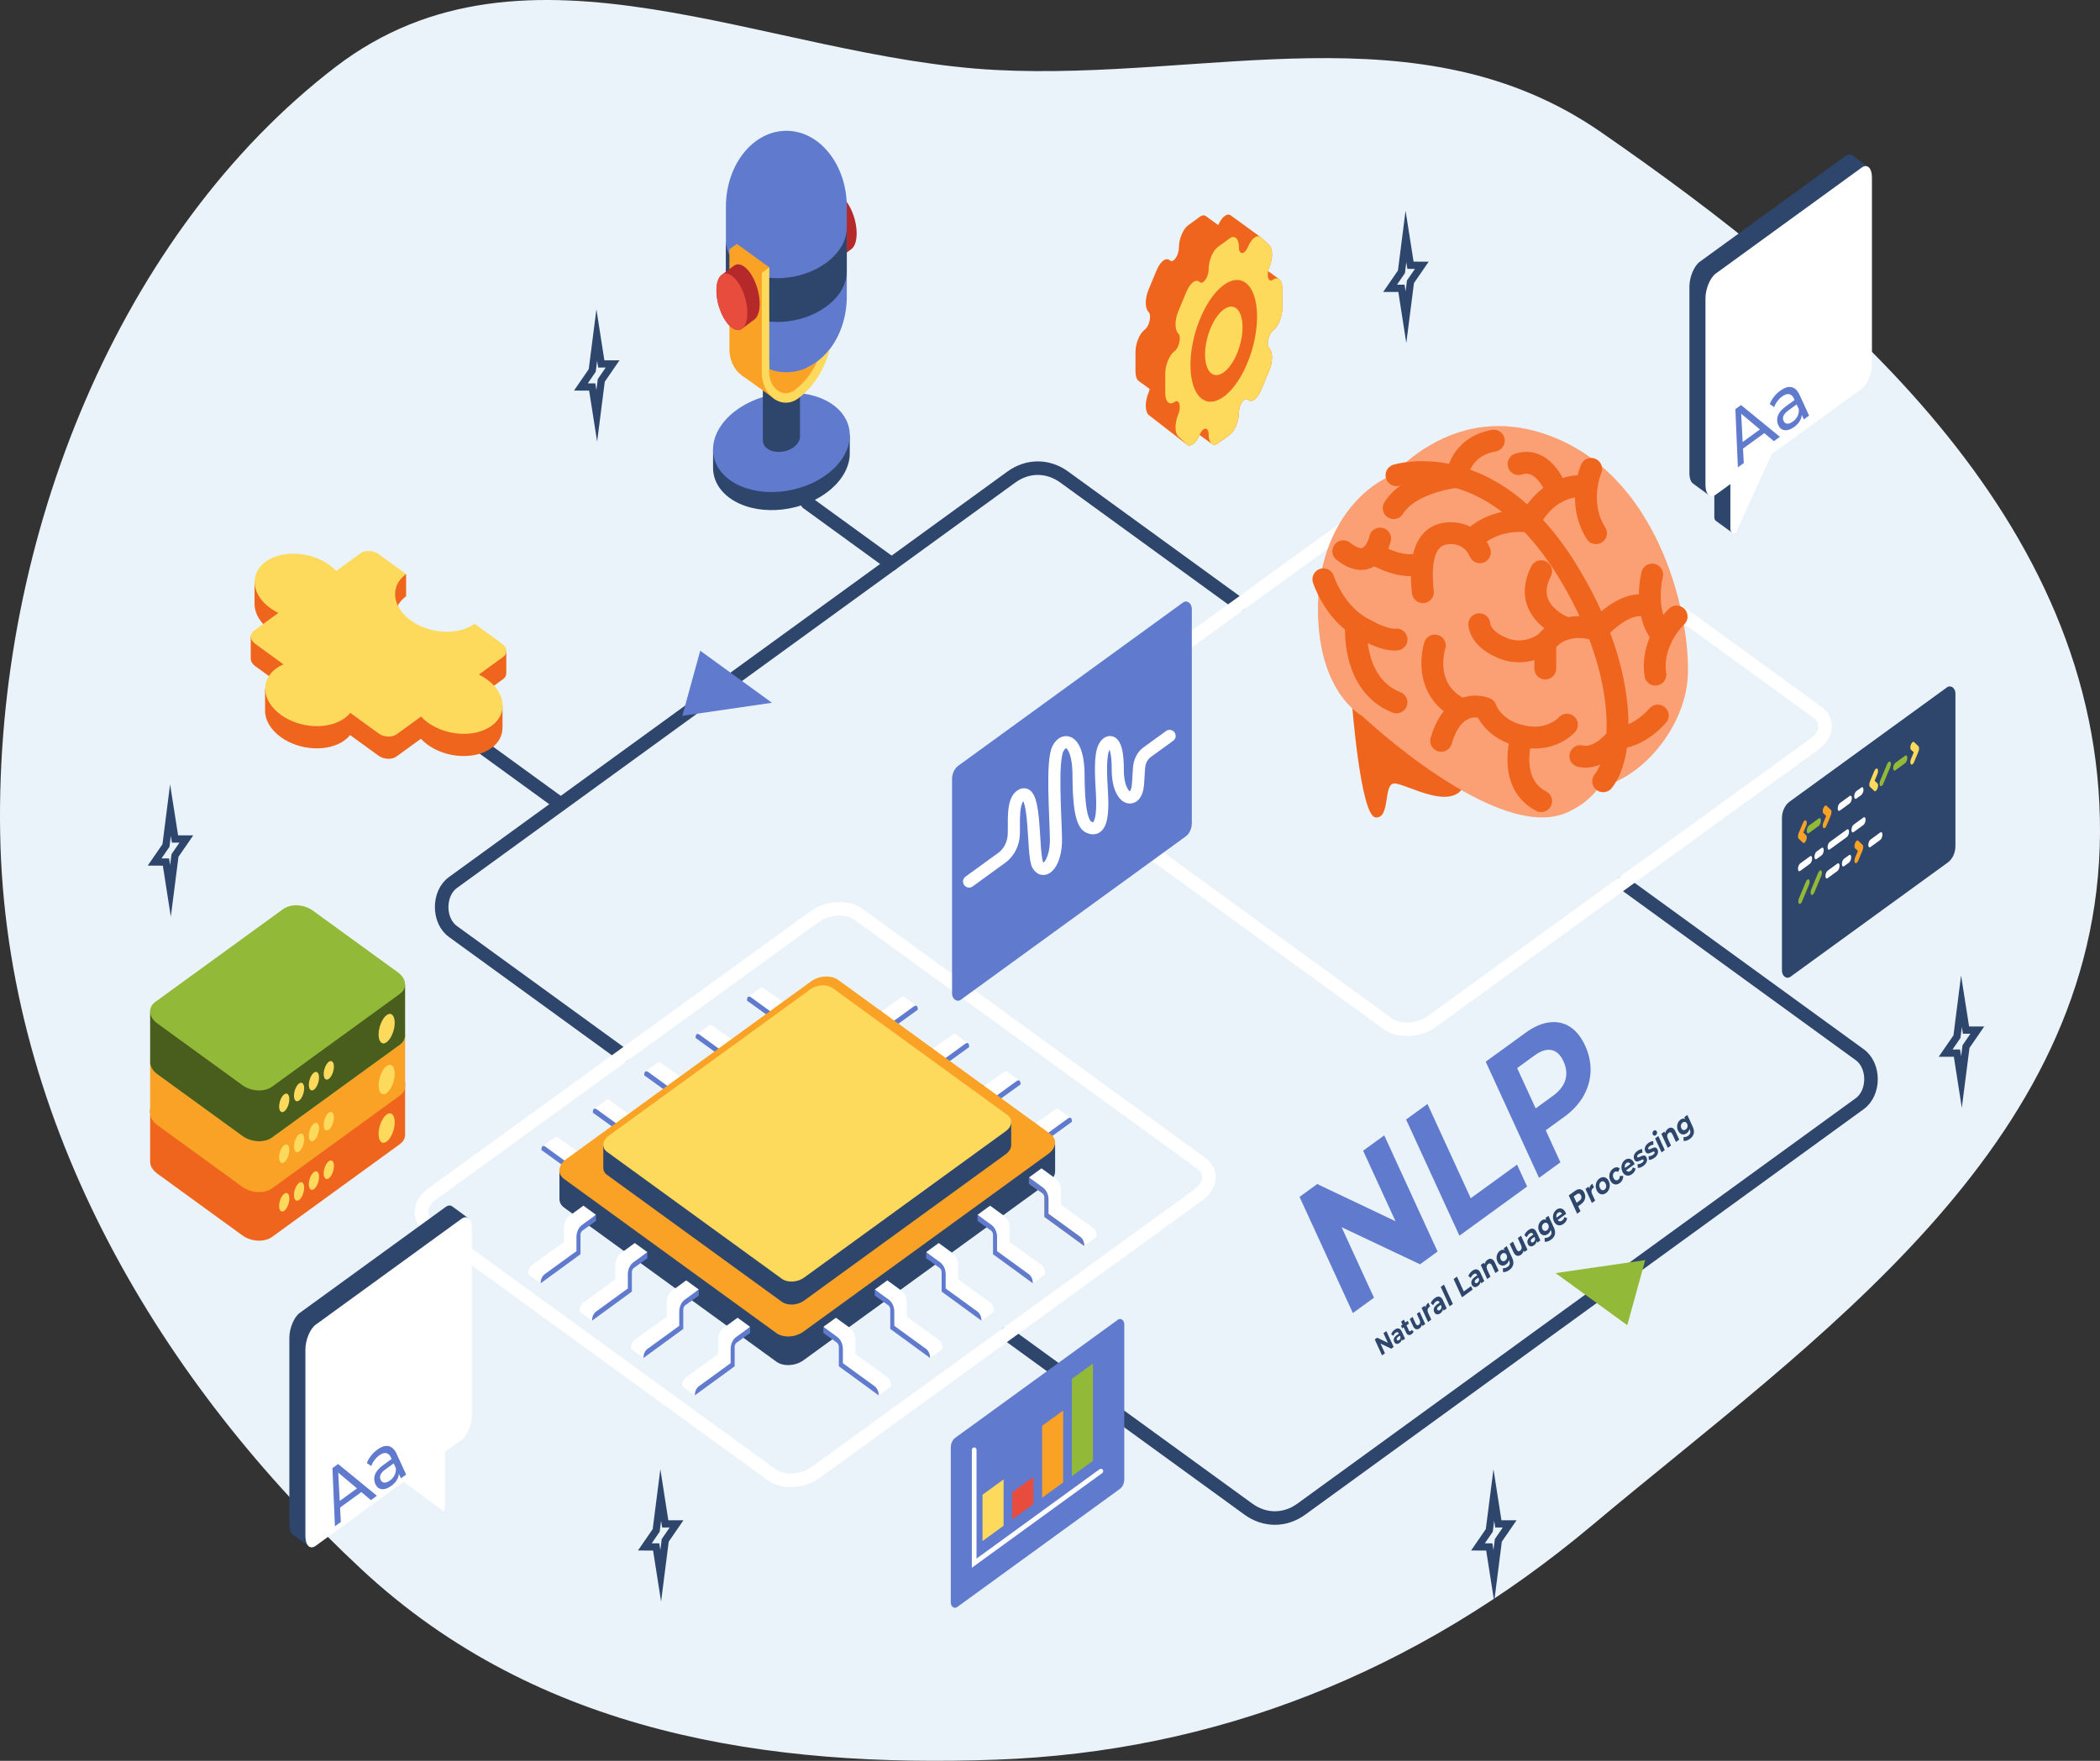 <svg width="310" height="260" viewBox="0 0 310 260" fill="none" xmlns="http://www.w3.org/2000/svg">
<rect x="0" y="0" width="310" height="260" fill="#333333" stroke="none"/>
<g clip-path="url(#clip0_379_128055)">
<path fill-rule="evenodd" clip-rule="evenodd" d="M147.068 10.335C178.084 11.932 209.648 1.047 236.315 19.497C270.762 43.329 310.28 76.524 309.999 123.06C309.718 169.535 267.524 197.943 235.073 225.183C208.981 247.086 179.256 258.667 147.068 259.832C113.56 261.045 79.555 256.088 53.397 231.758C24.247 204.644 0.777 166.403 0.023 123.06C-0.743 79.087 17.91 34.125 49.535 9.882C77.734 -11.736 113.303 8.597 147.068 10.335Z" fill="#EAF3FA"/>
<path d="M182.987 89.242L157.116 70.45C154.694 68.687 151.706 68.687 149.284 70.45L66.857 130.317C64.645 131.924 64.645 135.938 66.857 137.54L92.025 155.818" stroke="#2E466C" stroke-width="2" stroke-miterlimit="10" stroke-linecap="round"/>
<path d="M148.631 196.94L184.277 222.83C186.699 224.593 189.687 224.593 192.109 222.83L274.536 162.963C276.748 161.356 276.748 157.342 274.536 155.74L239.593 130.359" stroke="#2E466C" stroke-width="2" stroke-miterlimit="10" stroke-linecap="round"/>
<path d="M126.72 135.002L177.341 171.772C178.994 172.973 178.787 175.068 176.878 176.457L120.379 217.433C118.47 218.821 115.585 218.967 113.931 217.771L63.31 181.002C61.657 179.8 61.864 177.705 63.773 176.316L120.272 135.34C122.181 133.952 125.066 133.806 126.72 135.002Z" stroke="white" stroke-width="2" stroke-miterlimit="10" stroke-linecap="round"/>
<path d="M217.682 68.416L268.303 105.186C269.956 106.387 269.75 108.482 267.84 109.871L211.342 150.847C209.432 152.235 206.547 152.381 204.894 151.185L154.273 114.416C152.619 113.214 152.826 111.119 154.736 109.73L211.234 68.754C213.144 67.366 216.029 67.22 217.682 68.416Z" stroke="white" stroke-width="2" stroke-miterlimit="10" stroke-linecap="round"/>
<path d="M110.645 152.157C110.356 151.949 110.133 151.939 109.992 152.1L108.14 153.436L108.083 153.52L105.152 151.44C104.945 151.289 104.788 151.278 104.681 151.382L102.829 152.729L108.566 157.508L110.422 156.161V155.288L110.856 155.906L112.712 154.56V153.655L110.653 152.157H110.645Z" fill="white"/>
<path d="M108.79 153.509C108.281 153.14 107.967 153.369 107.967 154.107V156.187L103.292 152.792C102.916 152.521 102.685 152.688 102.685 153.234V153.265L108.562 157.513V154.664C108.562 154.398 108.678 154.315 108.86 154.45L110.848 155.912V155.007L108.79 153.509Z" fill="#607ACE"/>
<path d="M103.06 157.674C102.771 157.466 102.548 157.456 102.407 157.617L100.555 158.954L100.498 159.037L97.567 156.957C97.36 156.806 97.203 156.796 97.096 156.9L95.244 158.246L100.981 163.025L102.837 161.678V160.805L103.271 161.424L105.127 160.077V159.172L103.069 157.674H103.06Z" fill="white"/>
<path d="M101.205 159.021C100.696 158.652 100.382 158.881 100.382 159.619V161.699L95.707 158.304C95.331 158.033 95.1 158.2 95.1 158.746V158.777L100.977 163.025V160.176C100.977 159.91 101.093 159.827 101.275 159.962L103.263 161.424V160.519L101.205 159.021Z" fill="#607ACE"/>
<path d="M95.472 163.192C95.183 162.984 94.959 162.973 94.819 163.134L92.967 164.471L92.909 164.554L89.979 162.474C89.772 162.323 89.615 162.313 89.507 162.417L87.656 163.764L93.393 168.542L95.249 167.196V166.322L95.683 166.941L97.539 165.594V164.689L95.48 163.192H95.472Z" fill="white"/>
<path d="M93.62 164.538C93.112 164.169 92.797 164.398 92.797 165.136V167.216L88.123 163.821C87.747 163.55 87.515 163.717 87.515 164.263V164.294L93.393 168.542V165.693C93.393 165.428 93.508 165.344 93.69 165.48L95.678 166.941V166.036L93.62 164.538Z" fill="#607ACE"/>
<path d="M87.887 168.704C87.598 168.496 87.374 168.485 87.234 168.641L85.382 169.978L85.324 170.061L82.394 167.981C82.187 167.83 82.03 167.82 81.922 167.924L80.071 169.27L85.808 174.049L87.664 172.702V171.829L88.098 172.448L89.954 171.101V170.196L87.895 168.698L87.887 168.704Z" fill="white"/>
<path d="M86.031 170.05C85.523 169.681 85.209 169.91 85.209 170.648V172.728L80.534 169.333C80.158 169.062 79.926 169.229 79.926 169.775V169.806L85.804 174.054V171.205C85.804 170.94 85.92 170.856 86.102 170.992L88.09 172.453V171.548L86.031 170.05Z" fill="#607ACE"/>
<path d="M142.695 159.021C142.984 158.813 143.208 158.803 143.348 158.964L145.2 160.3L145.258 160.384L148.188 158.304C148.395 158.153 148.552 158.142 148.659 158.246L150.511 159.593L144.774 164.372L142.918 163.025V162.152L142.484 162.77L140.628 161.424V160.519L142.687 159.021H142.695Z" fill="white"/>
<path d="M144.547 160.368C145.055 159.999 145.369 160.228 145.369 160.966V163.046L150.044 159.65C150.42 159.38 150.652 159.546 150.652 160.092V160.124L144.774 164.372V161.522C144.774 161.257 144.658 161.174 144.476 161.309L142.488 162.77V161.866L144.547 160.368Z" fill="#607ACE"/>
<path d="M135.11 153.509C135.399 153.301 135.623 153.291 135.763 153.452L137.615 154.788L137.673 154.872L140.603 152.792C140.81 152.641 140.967 152.63 141.075 152.734L142.926 154.081L137.189 158.86L135.333 157.513V156.64L134.899 157.258L133.043 155.912V155.007L135.102 153.509H135.11Z" fill="white"/>
<path d="M136.962 154.856C137.47 154.487 137.784 154.716 137.784 155.454V157.534L142.459 154.138C142.835 153.868 143.067 154.034 143.067 154.58V154.612L137.189 158.86V156.01C137.189 155.745 137.073 155.662 136.891 155.797L134.903 157.258V156.354L136.962 154.856Z" fill="#607ACE"/>
<path d="M127.522 147.992C127.811 147.784 128.034 147.774 128.175 147.935L130.027 149.271L130.084 149.354L133.015 147.274C133.222 147.124 133.379 147.113 133.486 147.217L135.338 148.564L129.601 153.343L127.745 151.996V151.122L127.311 151.741L125.455 150.394V149.49L127.513 147.992H127.522Z" fill="white"/>
<path d="M129.378 149.339C129.886 148.97 130.2 149.198 130.2 149.937V152.017L134.875 148.621C135.251 148.351 135.483 148.517 135.483 149.063V149.094L129.605 153.343V150.493C129.605 150.228 129.489 150.145 129.307 150.28L127.319 151.741V150.836L129.378 149.339Z" fill="#607ACE"/>
<path d="M118.23 146.645C117.94 146.437 117.717 146.427 117.577 146.588L115.725 147.924L115.667 148.008L112.737 145.928C112.53 145.777 112.373 145.766 112.265 145.87L110.414 147.217L116.151 151.996L118.007 150.649V149.776L118.441 150.394L120.296 149.048V148.143L118.238 146.645H118.23Z" fill="white"/>
<path d="M116.378 147.992C115.869 147.623 115.555 147.852 115.555 148.59V150.67L110.881 147.274C110.504 147.004 110.273 147.17 110.273 147.716V147.748L116.151 151.996V149.146C116.151 148.881 116.266 148.798 116.448 148.933L118.436 150.394V149.49L116.378 147.992Z" fill="#607ACE"/>
<path d="M150.28 164.538C150.569 164.33 150.792 164.32 150.933 164.481L152.784 165.818L152.842 165.901L155.773 163.821C155.979 163.67 156.136 163.66 156.244 163.764L158.096 165.11L152.359 169.889L150.503 168.542V167.669L150.069 168.288L148.213 166.941V166.036L150.271 164.538H150.28Z" fill="white"/>
<path d="M152.136 165.885C152.644 165.516 152.958 165.745 152.958 166.483V168.563L157.633 165.168C158.009 164.897 158.24 165.064 158.24 165.61V165.641L152.363 169.889V167.04C152.363 166.774 152.247 166.691 152.065 166.826L150.077 168.288V167.383L152.136 165.885Z" fill="#607ACE"/>
<path d="M82.576 172.936L87.325 172.676L119.738 149.131C120.921 148.273 122.706 148.179 123.731 148.923L151.544 169.125L155.756 168.891V172.853C155.756 172.905 155.756 172.962 155.756 173.014V173.035C155.723 173.576 155.397 174.138 154.785 174.58L118.602 200.86C117.42 201.718 115.634 201.812 114.609 201.068L83.27 178.308C82.803 177.97 82.58 177.518 82.584 177.039V172.931L82.576 172.936Z" fill="#2E466C"/>
<path d="M123.727 144.69L155.066 167.45C156.091 168.194 155.959 169.494 154.781 170.352L118.598 196.633C117.416 197.491 115.63 197.584 114.605 196.841L83.266 174.08C82.241 173.337 82.373 172.042 83.551 171.184L119.735 144.903C120.917 144.045 122.702 143.952 123.727 144.695V144.69Z" fill="#FAA226"/>
<path d="M89.057 169.073L92.963 168.854L119.636 149.479C120.607 148.772 122.078 148.694 122.922 149.308L145.808 165.932L149.272 165.74V169C149.272 169.042 149.272 169.088 149.272 169.13V169.146C149.243 169.593 148.974 170.05 148.474 170.42L118.697 192.046C117.726 192.754 116.254 192.832 115.411 192.218L89.623 173.488C89.239 173.207 89.057 172.838 89.057 172.442V169.062V169.073Z" fill="#2E466C"/>
<path d="M122.922 145.907L148.709 164.637C149.553 165.251 149.445 166.317 148.474 167.024L118.697 188.651C117.726 189.358 116.254 189.436 115.411 188.822L89.623 170.092C88.78 169.478 88.888 168.412 89.859 167.705L119.636 146.078C120.607 145.371 122.078 145.293 122.922 145.907Z" fill="#FDDA5C"/>
<path d="M153.743 172.515L155.802 174.013C156.31 174.382 156.624 175.063 156.624 175.802V177.882L161.299 181.262C161.687 181.542 161.919 182.068 161.906 182.629L160.055 183.976L154.384 179.213V176.145L151.896 173.862L153.747 172.515H153.743Z" fill="white"/>
<path d="M159.447 182.624L154.773 179.228V177.148C154.773 176.41 154.458 175.729 153.95 175.36L151.892 173.862V174.767L153.88 176.192C154.066 176.322 154.177 176.571 154.177 176.836V179.686L160.055 183.976V183.945C160.055 183.399 159.823 182.894 159.447 182.624Z" fill="#FAA226"/>
<path d="M146.154 178.027L148.213 179.525C148.721 179.894 149.035 180.575 149.035 181.314V183.394L153.71 186.774C154.099 187.054 154.33 187.58 154.318 188.141L152.466 189.488L146.795 184.725V181.657L144.307 179.374L146.158 178.027H146.154Z" fill="white"/>
<path d="M151.858 188.136L147.184 184.74V182.66C147.184 181.922 146.87 181.241 146.361 180.872L144.303 179.374V180.279L146.291 181.704C146.477 181.834 146.588 182.083 146.588 182.348V185.198L152.466 189.488V189.457C152.466 188.911 152.235 188.406 151.858 188.136Z" fill="#607ACE"/>
<path d="M138.57 183.544L140.628 185.042C141.137 185.411 141.451 186.092 141.451 186.831V188.911L146.126 192.291C146.514 192.572 146.746 193.097 146.733 193.658L144.881 195.005L139.21 190.242V187.174L136.722 184.891L138.574 183.544H138.57Z" fill="white"/>
<path d="M144.274 193.653L139.599 190.258V188.178C139.599 187.439 139.285 186.758 138.777 186.389L136.718 184.891V185.796L138.706 187.221C138.892 187.351 139.004 187.6 139.004 187.866V190.715L144.882 195.005V194.974C144.882 194.428 144.65 193.924 144.274 193.653Z" fill="#607ACE"/>
<path d="M130.981 189.056L133.04 190.554C133.548 190.923 133.862 191.604 133.862 192.343V194.423L138.537 197.803C138.926 198.084 139.157 198.609 139.145 199.17L137.293 200.517L131.622 195.754V192.686L129.134 190.403L130.986 189.056H130.981Z" fill="white"/>
<path d="M136.69 199.165L132.015 195.77V193.69C132.015 192.951 131.701 192.27 131.192 191.901L129.134 190.403V191.308L131.122 192.733C131.308 192.863 131.42 193.112 131.42 193.378V196.227L137.297 200.517V200.486C137.297 199.94 137.066 199.436 136.69 199.165Z" fill="#607ACE"/>
<path d="M123.396 194.574L125.455 196.071C125.963 196.44 126.277 197.122 126.277 197.86V199.94L130.952 203.32C131.341 203.601 131.572 204.126 131.56 204.688L129.708 206.034L124.037 201.271V198.203L121.549 195.92L123.401 194.574H123.396Z" fill="white"/>
<path d="M129.101 204.682L124.426 201.287V199.207C124.426 198.468 124.112 197.787 123.603 197.418L121.545 195.92V196.825L123.533 198.25C123.719 198.38 123.831 198.63 123.831 198.895V201.744L129.708 206.034V206.003C129.708 205.457 129.477 204.953 129.101 204.682Z" fill="#607ACE"/>
<path d="M86.126 178.027L84.068 179.525C83.559 179.894 83.245 180.575 83.245 181.314V183.394L78.57 186.774C78.182 187.054 77.951 187.58 77.963 188.141L79.815 189.488L85.486 184.725V181.657L87.974 179.374L86.122 178.027H86.126Z" fill="white"/>
<path d="M80.422 188.136L85.097 184.74V182.66C85.097 181.922 85.411 181.241 85.919 180.872L87.978 179.374V180.279L85.99 181.704C85.804 181.834 85.692 182.083 85.692 182.348V185.198L79.814 189.488V189.457C79.814 188.911 80.046 188.406 80.422 188.136Z" fill="#607ACE"/>
<path d="M93.711 183.544L91.652 185.042C91.144 185.411 90.83 186.092 90.83 186.831V188.911L86.155 192.291C85.766 192.572 85.535 193.097 85.547 193.658L87.399 195.005L93.07 190.242V187.174L95.558 184.891L93.707 183.544H93.711Z" fill="white"/>
<path d="M88.007 193.653L92.681 190.258V188.178C92.681 187.439 92.996 186.758 93.504 186.389L95.562 184.891V185.796L93.574 187.221C93.388 187.351 93.276 187.6 93.276 187.866V190.715L87.399 195.005V194.974C87.399 194.428 87.63 193.924 88.007 193.653Z" fill="#607ACE"/>
<path d="M101.3 189.056L99.241 190.554C98.733 190.923 98.419 191.604 98.419 192.343V194.423L93.744 197.803C93.355 198.084 93.124 198.609 93.136 199.17L94.988 200.517L100.659 195.754V192.686L103.147 190.403L101.295 189.056H101.3Z" fill="white"/>
<path d="M95.595 199.165L100.27 195.77V193.69C100.27 192.951 100.584 192.27 101.093 191.901L103.151 190.403V191.308L101.163 192.733C100.977 192.863 100.865 193.112 100.865 193.378V196.227L94.988 200.517V200.486C94.988 199.94 95.219 199.436 95.595 199.165Z" fill="#607ACE"/>
<path d="M108.885 194.574L106.826 196.071C106.318 196.44 106.004 197.122 106.004 197.86V199.94L101.329 203.32C100.94 203.601 100.709 204.126 100.721 204.688L102.573 206.034L108.244 201.271V198.203L110.732 195.92L108.88 194.574H108.885Z" fill="white"/>
<path d="M103.18 204.682L107.855 201.287V199.207C107.855 198.468 108.169 197.787 108.678 197.418L110.736 195.92V196.825L108.748 198.25C108.562 198.38 108.45 198.63 108.45 198.895V201.744L102.573 206.034V206.003C102.573 205.457 102.804 204.953 103.18 204.682Z" fill="#607ACE"/>
<path d="M159.447 182.624L154.773 179.228V177.148C154.773 176.41 154.458 175.729 153.95 175.36L151.892 173.862V174.767L153.88 176.192C154.066 176.322 154.177 176.571 154.177 176.836V179.686L160.055 183.976V183.945C160.055 183.399 159.823 182.894 159.447 182.624Z" fill="#607ACE"/>
<path d="M202.422 73.954C202.422 73.954 212.024 58.479 228.297 64.168C244.565 69.862 249.41 90.028 249.17 99.414C248.93 108.8 239.647 117.785 232.818 116.189C225.994 114.592 202.422 73.954 202.422 73.954Z" fill="#FBA074"/>
<path d="M199.566 103.709C199.566 103.709 200.835 120.526 203.059 120.702C205.282 120.879 204.17 115.887 205.758 115.69C207.345 115.492 215.508 120.78 216.504 114.79C217.5 108.8 199.566 103.709 199.566 103.709Z" fill="#EF651D"/>
<path d="M201.07 105.706C201.07 105.706 194.246 102.211 194.56 89.029C194.879 75.847 204.245 67.761 212.02 69.456C219.798 71.152 231.037 80.174 234.926 91.255C238.816 102.336 241.622 115.383 231.306 119.98C220.989 124.571 201.066 105.7 201.066 105.7L201.07 105.706Z" fill="#FBA074"/>
<path d="M206.15 70.174C206.15 70.174 219.881 65.78 231.215 84.011C240.358 98.717 239.907 111.348 236.659 115.357" stroke="#EF651D" stroke-width="3.23" stroke-linecap="round" stroke-linejoin="round"/>
<path d="M220.518 65.068C215.438 65.967 215.057 70.418 215.057 70.418C215.057 70.418 208.167 71.094 205.737 75.026" stroke="#EF651D" stroke-width="3.23" stroke-linecap="round" stroke-linejoin="round"/>
<path d="M233.773 71.76C228.065 71.64 225.8 77.033 225.8 77.033C225.8 77.033 221.034 76.154 217.463 79.524" stroke="#EF651D" stroke-width="3.23" stroke-linecap="round" stroke-linejoin="round"/>
<path d="M243.532 89.648C239.961 88.166 235.815 93.064 235.815 93.064C235.815 93.064 230.971 91.177 228.115 94.973" stroke="#EF651D" stroke-width="3.23" stroke-linecap="round" stroke-linejoin="round"/>
<path d="M244.723 105.659C241.627 109.101 238.704 108.961 238.704 108.961C238.704 108.961 236.15 112.325 233.294 111.649" stroke="#EF651D" stroke-width="3.23" stroke-linecap="round" stroke-linejoin="round"/>
<path d="M218.455 81.546C218.455 81.546 217.343 78.452 213.694 78.749C210.044 79.05 209.569 83.242 210.044 87.438" stroke="#EF651D" stroke-width="3.23" stroke-linecap="round" stroke-linejoin="round"/>
<path d="M243.892 84.838C243.892 84.838 242.524 90.23 245.202 93.673" stroke="#EF651D" stroke-width="3.23" stroke-linecap="round" stroke-linejoin="round"/>
<path d="M228.115 98.712V94.916C228.115 94.916 225.358 97.11 221.865 95.716C218.373 94.318 218.373 92.17 218.373 92.17" stroke="#EF651D" stroke-width="3.23" stroke-linecap="round" stroke-linejoin="round"/>
<path d="M209.887 83.08C209.887 83.08 207.738 84.438 203.137 81.942" stroke="#EF651D" stroke-width="3.23" stroke-linecap="round" stroke-linejoin="round"/>
<path d="M231.31 107.006C231.31 107.006 229.008 109.689 224.643 108.696C220.278 107.702 219.323 104.608 219.323 104.608C219.323 104.608 214.739 102.58 212.747 109.387" stroke="#EF651D" stroke-width="3.23" stroke-linecap="round" stroke-linejoin="round"/>
<path d="M224.643 108.701C224.643 108.701 222.369 115.632 227.499 118.29" stroke="#EF651D" stroke-width="3.23" stroke-linecap="round" stroke-linejoin="round"/>
<path d="M195.358 85.54C195.358 85.54 196.867 90.246 200.756 92.534C204.646 94.822 206.154 94.427 206.154 94.427" stroke="#EF651D" stroke-width="3.23" stroke-linecap="round" stroke-linejoin="round"/>
<path d="M231.31 92.81C231.31 92.81 224.403 90.428 227.499 84.339" stroke="#EF651D" stroke-width="3.23" stroke-linecap="round" stroke-linejoin="round"/>
<path d="M234.881 69.238C234.881 69.238 232.74 74.214 235.596 78.728" stroke="#EF651D" stroke-width="3.23" stroke-linecap="round" stroke-linejoin="round"/>
<path d="M247.5 91.031C247.5 91.031 243.619 94.624 244.367 99.616" stroke="#EF651D" stroke-width="3.23" stroke-linecap="round" stroke-linejoin="round"/>
<path d="M200.182 92.17C200.182 92.17 199.425 101.093 206.15 103.714" stroke="#EF651D" stroke-width="3.23" stroke-linecap="round" stroke-linejoin="round"/>
<path d="M229.863 72.665C229.863 72.665 228.073 67.267 224.167 68.526" stroke="#EF651D" stroke-width="3.23" stroke-linecap="round" stroke-linejoin="round"/>
<path d="M203.732 79.524C203.732 79.524 202.633 84.817 198.297 81.396" stroke="#EF651D" stroke-width="3.23" stroke-linecap="round" stroke-linejoin="round"/>
<path d="M211.804 95.321C211.804 95.321 209.634 101.904 215.855 104.801" stroke="#EF651D" stroke-width="3.23" stroke-linecap="round" stroke-linejoin="round"/>
<path d="M204.341 167.649L212.213 184.8L209.622 186.682L198.046 181.206L202.825 191.619L199.709 193.883L191.837 176.731L194.447 174.835L206.004 180.326L201.225 169.912L204.341 167.649Z" fill="#607ACE"/>
<path d="M207.567 165.306L210.722 163.014L217.109 176.931L223.945 171.966L225.43 175.2L215.438 182.458L207.567 165.306Z" fill="#607ACE"/>
<path d="M225.223 152.482C226.43 151.605 227.591 151.099 228.707 150.964C229.835 150.819 230.853 151.038 231.761 151.62C232.669 152.203 233.415 153.131 233.999 154.405C234.577 155.663 234.843 156.94 234.797 158.236C234.744 159.516 234.385 160.735 233.722 161.892C233.064 163.023 232.131 164.027 230.924 164.904L228.177 166.899L230.348 171.628L227.192 173.92L219.321 156.768L225.223 152.482ZM229.264 161.797C230.212 161.109 230.816 160.332 231.077 159.468C231.331 158.587 231.24 157.672 230.805 156.725C230.363 155.761 229.779 155.205 229.053 155.057C228.32 154.893 227.479 155.155 226.532 155.843L223.961 157.711L226.693 163.665L229.264 161.797Z" fill="#607ACE"/>
<path d="M204.652 196.542L205.729 198.889L205.375 199.147L203.79 198.397L204.444 199.822L204.018 200.132L202.94 197.785L203.298 197.525L204.879 198.277L204.225 196.851L204.652 196.542Z" fill="#2E466C"/>
<path d="M205.88 196.338C206.102 196.177 206.303 196.12 206.484 196.168C206.663 196.213 206.815 196.37 206.938 196.639L207.41 197.668L207.021 197.951L206.918 197.726C206.917 197.951 206.809 198.14 206.596 198.295C206.486 198.375 206.379 198.421 206.276 198.434C206.174 198.445 206.083 198.425 206.003 198.373C205.922 198.321 205.858 198.243 205.81 198.138C205.733 197.97 205.722 197.802 205.777 197.634C205.834 197.464 205.968 197.303 206.178 197.15L206.508 196.91C206.456 196.796 206.388 196.729 206.305 196.709C206.222 196.686 206.125 196.715 206.014 196.795C205.938 196.85 205.87 196.921 205.809 197.007C205.75 197.089 205.706 197.174 205.678 197.263L205.361 197.006C205.407 196.88 205.476 196.758 205.567 196.641C205.66 196.523 205.764 196.422 205.88 196.338ZM206.539 197.868C206.61 197.816 206.664 197.75 206.7 197.67C206.736 197.587 206.747 197.497 206.733 197.4L206.648 197.216L206.363 197.423C206.192 197.547 206.139 197.679 206.204 197.82C206.235 197.887 206.28 197.926 206.339 197.936C206.399 197.943 206.466 197.92 206.539 197.868Z" fill="#2E466C"/>
<path d="M208.672 196.636C208.648 196.703 208.611 196.769 208.56 196.833C208.509 196.894 208.451 196.948 208.385 196.996C208.215 197.119 208.057 197.161 207.913 197.12C207.77 197.077 207.65 196.95 207.553 196.737L207.212 195.996L206.991 196.157L206.807 195.755L207.028 195.594L206.826 195.155L207.242 194.852L207.444 195.292L207.801 195.032L207.986 195.435L207.628 195.694L207.965 196.429C208 196.505 208.043 196.553 208.092 196.574C208.143 196.591 208.196 196.578 208.253 196.537C208.319 196.489 208.365 196.426 208.39 196.348L208.672 196.636Z" fill="#2E466C"/>
<path d="M209.562 193.7L210.39 195.504L209.995 195.79L209.897 195.576C209.878 195.694 209.84 195.802 209.783 195.9C209.725 195.996 209.651 196.076 209.563 196.141C209.374 196.277 209.194 196.318 209.021 196.261C208.848 196.205 208.7 196.043 208.577 195.774L208.109 194.755L208.525 194.453L208.957 195.395C209.091 195.686 209.254 195.761 209.448 195.62C209.548 195.548 209.609 195.449 209.633 195.325C209.655 195.198 209.629 195.055 209.556 194.894L209.146 194.002L209.562 193.7Z" fill="#2E466C"/>
<path d="M210.434 193.071C210.446 192.93 210.487 192.798 210.56 192.677C210.634 192.554 210.735 192.447 210.861 192.355L211.116 192.91C211.061 192.944 211.024 192.967 211.005 192.98C210.869 193.08 210.784 193.206 210.751 193.36C210.717 193.512 210.744 193.684 210.833 193.877L211.282 194.856L210.804 195.203L209.852 193.129L210.309 192.798L210.434 193.071Z" fill="#2E466C"/>
<path d="M211.802 191.672C212.057 191.487 212.288 191.421 212.496 191.476C212.703 191.528 212.876 191.709 213.018 192.017L213.561 193.2L213.114 193.525L212.995 193.267C212.994 193.525 212.871 193.743 212.625 193.921C212.499 194.013 212.376 194.066 212.257 194.081C212.141 194.093 212.036 194.07 211.943 194.011C211.851 193.951 211.777 193.861 211.721 193.74C211.633 193.548 211.62 193.354 211.684 193.161C211.75 192.966 211.903 192.781 212.144 192.606L212.524 192.33C212.464 192.198 212.386 192.121 212.291 192.098C212.195 192.072 212.083 192.105 211.957 192.197C211.869 192.261 211.79 192.342 211.721 192.44C211.653 192.534 211.602 192.632 211.57 192.735L211.206 192.439C211.259 192.294 211.338 192.155 211.443 192.02C211.549 191.885 211.669 191.769 211.802 191.672ZM212.559 193.43C212.641 193.37 212.703 193.295 212.745 193.202C212.786 193.107 212.798 193.004 212.782 192.892L212.685 192.68L212.357 192.918C212.161 193.061 212.1 193.213 212.175 193.375C212.21 193.452 212.262 193.497 212.33 193.509C212.399 193.517 212.475 193.491 212.559 193.43Z" fill="#2E466C"/>
<path d="M212.681 190.026L213.159 189.679L214.472 192.539L213.994 192.886L212.681 190.026Z" fill="#2E466C"/>
<path d="M214.578 188.864L215.075 188.503L216.08 190.693L217.155 189.911L217.389 190.42L215.817 191.562L214.578 188.864Z" fill="#2E466C"/>
<path d="M217.349 187.643C217.605 187.457 217.836 187.392 218.044 187.447C218.25 187.499 218.424 187.679 218.566 187.987L219.109 189.171L218.661 189.496L218.543 189.238C218.542 189.496 218.418 189.714 218.173 189.892C218.046 189.984 217.924 190.037 217.805 190.051C217.688 190.064 217.584 190.041 217.491 189.981C217.398 189.922 217.324 189.831 217.269 189.711C217.18 189.518 217.168 189.325 217.232 189.131C217.297 188.936 217.451 188.751 217.692 188.576L218.072 188.3C218.012 188.169 217.934 188.092 217.839 188.068C217.742 188.042 217.631 188.075 217.504 188.167C217.417 188.231 217.338 188.312 217.269 188.41C217.2 188.505 217.15 188.603 217.118 188.705L216.753 188.41C216.807 188.265 216.886 188.125 216.99 187.991C217.097 187.855 217.217 187.739 217.349 187.643ZM218.107 189.4C218.189 189.341 218.25 189.265 218.293 189.173C218.333 189.078 218.346 188.975 218.33 188.863L218.233 188.651L217.905 188.889C217.709 189.031 217.648 189.184 217.722 189.345C217.758 189.423 217.809 189.467 217.878 189.479C217.947 189.487 218.023 189.461 218.107 189.4Z" fill="#2E466C"/>
<path d="M219.578 186.024C219.782 185.876 219.982 185.833 220.177 185.897C220.374 185.959 220.543 186.142 220.682 186.445L221.227 187.633L220.749 187.98L220.246 186.885C220.171 186.721 220.086 186.619 219.992 186.581C219.898 186.54 219.796 186.559 219.688 186.638C219.567 186.726 219.493 186.843 219.465 186.99C219.436 187.134 219.464 187.299 219.549 187.484L220.019 188.51L219.541 188.857L218.59 186.783L219.046 186.451L219.158 186.694C219.181 186.561 219.229 186.437 219.302 186.322C219.373 186.205 219.465 186.106 219.578 186.024Z" fill="#2E466C"/>
<path d="M222.427 183.996L223.219 185.723C223.394 186.103 223.445 186.443 223.373 186.742C223.3 187.041 223.113 187.301 222.811 187.52C222.651 187.636 222.489 187.722 222.323 187.777C222.158 187.832 222.007 187.847 221.871 187.823L221.863 187.253C221.965 187.275 222.079 187.267 222.204 187.231C222.33 187.198 222.446 187.142 222.553 187.065C222.718 186.945 222.818 186.809 222.852 186.658C222.889 186.507 222.864 186.337 222.777 186.147L222.736 186.058C222.69 186.321 222.556 186.533 222.334 186.695C222.182 186.805 222.025 186.865 221.86 186.874C221.697 186.88 221.543 186.834 221.4 186.736C221.257 186.637 221.14 186.489 221.049 186.291C220.959 186.094 220.915 185.892 220.919 185.687C220.923 185.482 220.969 185.293 221.055 185.12C221.143 184.944 221.263 184.8 221.414 184.69C221.653 184.517 221.88 184.484 222.095 184.591L221.973 184.325L222.427 183.996ZM222.202 186.133C222.329 186.041 222.411 185.919 222.448 185.769C222.486 185.615 222.47 185.462 222.401 185.31C222.331 185.158 222.234 185.066 222.11 185.033C221.987 184.996 221.862 185.023 221.735 185.115C221.609 185.207 221.526 185.33 221.488 185.485C221.449 185.636 221.464 185.788 221.534 185.94C221.603 186.091 221.701 186.185 221.826 186.221C221.95 186.254 222.076 186.225 222.202 186.133Z" fill="#2E466C"/>
<path d="M224.532 182.466L225.484 184.54L225.031 184.87L224.917 184.623C224.895 184.759 224.852 184.883 224.786 184.996C224.72 185.106 224.635 185.198 224.533 185.272C224.317 185.429 224.109 185.476 223.91 185.411C223.712 185.346 223.542 185.16 223.4 184.851L222.862 183.679L223.34 183.332L223.838 184.415C223.991 184.749 224.179 184.836 224.402 184.674C224.516 184.591 224.587 184.478 224.614 184.335C224.639 184.189 224.61 184.024 224.525 183.839L224.054 182.814L224.532 182.466Z" fill="#2E466C"/>
<path d="M225.626 181.631C225.881 181.445 226.113 181.38 226.32 181.435C226.527 181.487 226.701 181.667 226.842 181.976L227.386 183.159L226.938 183.484L226.82 183.226C226.818 183.484 226.695 183.702 226.45 183.88C226.323 183.972 226.2 184.025 226.082 184.039C225.965 184.052 225.86 184.029 225.768 183.969C225.675 183.91 225.601 183.82 225.546 183.699C225.457 183.506 225.445 183.313 225.508 183.119C225.574 182.924 225.728 182.739 225.969 182.564L226.349 182.288C226.288 182.157 226.211 182.08 226.116 182.057C226.019 182.031 225.908 182.064 225.781 182.156C225.693 182.219 225.615 182.3 225.545 182.399C225.477 182.493 225.427 182.591 225.395 182.693L225.03 182.398C225.083 182.253 225.162 182.113 225.267 181.979C225.374 181.843 225.493 181.727 225.626 181.631ZM226.384 183.388C226.465 183.329 226.527 183.253 226.569 183.161C226.61 183.066 226.623 182.963 226.607 182.851L226.51 182.639L226.182 182.877C225.986 183.02 225.925 183.172 225.999 183.334C226.034 183.411 226.086 183.455 226.154 183.468C226.223 183.476 226.3 183.449 226.384 183.388Z" fill="#2E466C"/>
<path d="M228.585 179.523L229.377 181.25C229.552 181.63 229.603 181.97 229.531 182.269C229.458 182.569 229.271 182.828 228.969 183.048C228.809 183.163 228.647 183.249 228.482 183.304C228.316 183.359 228.165 183.374 228.029 183.35L228.021 182.78C228.123 182.802 228.237 182.794 228.362 182.758C228.488 182.725 228.605 182.67 228.711 182.592C228.876 182.472 228.976 182.336 229.01 182.185C229.047 182.035 229.022 181.864 228.935 181.674L228.894 181.585C228.849 181.848 228.714 182.06 228.492 182.222C228.341 182.332 228.183 182.392 228.018 182.401C227.855 182.407 227.702 182.361 227.558 182.263C227.415 182.164 227.298 182.016 227.208 181.818C227.117 181.621 227.073 181.419 227.077 181.214C227.081 181.009 227.127 180.82 227.214 180.647C227.301 180.471 227.421 180.327 227.572 180.218C227.811 180.044 228.038 180.011 228.254 180.118L228.131 179.852L228.585 179.523ZM228.36 181.66C228.487 181.568 228.569 181.446 228.606 181.296C228.644 181.142 228.628 180.989 228.559 180.837C228.489 180.685 228.392 180.593 228.268 180.56C228.145 180.523 228.02 180.55 227.893 180.642C227.767 180.734 227.684 180.857 227.646 181.012C227.607 181.163 227.622 181.315 227.692 181.467C227.761 181.618 227.859 181.712 227.984 181.748C228.108 181.781 228.234 181.752 228.36 181.66Z" fill="#2E466C"/>
<path d="M231.124 179.071C231.128 179.079 231.149 179.135 231.189 179.24L229.942 180.146C230.023 180.258 230.123 180.321 230.241 180.335C230.359 180.348 230.48 180.31 230.605 180.219C230.691 180.157 230.759 180.087 230.81 180.008C230.863 179.926 230.901 179.829 230.927 179.719L231.34 179.881C231.288 180.217 231.112 180.494 230.814 180.71C230.628 180.845 230.443 180.92 230.259 180.934C230.073 180.945 229.904 180.898 229.753 180.792C229.601 180.687 229.477 180.531 229.383 180.326C229.29 180.123 229.244 179.913 229.245 179.696C229.247 179.475 229.294 179.271 229.386 179.085C229.478 178.895 229.607 178.739 229.773 178.619C229.934 178.502 230.1 178.439 230.271 178.432C230.442 178.424 230.602 178.476 230.751 178.587C230.9 178.694 231.025 178.856 231.124 179.071ZM229.984 179.072C229.876 179.15 229.803 179.255 229.765 179.385C229.727 179.516 229.73 179.654 229.775 179.8L230.587 179.21C230.51 179.091 230.418 179.019 230.309 178.995C230.199 178.969 230.091 178.995 229.984 179.072Z" fill="#2E466C"/>
<path d="M232.506 175.842C232.696 175.704 232.879 175.624 233.054 175.603C233.232 175.58 233.392 175.615 233.535 175.706C233.678 175.798 233.795 175.944 233.887 176.145C233.978 176.342 234.02 176.543 234.012 176.747C234.004 176.949 233.948 177.14 233.843 177.322C233.74 177.5 233.593 177.658 233.403 177.796L232.971 178.11L233.312 178.854L232.816 179.215L231.578 176.516L232.506 175.842ZM233.142 177.308C233.291 177.199 233.386 177.077 233.427 176.941C233.467 176.802 233.453 176.659 233.384 176.51C233.315 176.358 233.223 176.27 233.109 176.247C232.993 176.221 232.861 176.263 232.712 176.371L232.308 176.665L232.738 177.601L233.142 177.308Z" fill="#2E466C"/>
<path d="M234.627 175.499C234.638 175.357 234.68 175.226 234.753 175.105C234.827 174.982 234.928 174.875 235.054 174.783L235.309 175.338C235.253 175.371 235.217 175.395 235.198 175.408C235.061 175.507 234.976 175.634 234.944 175.788C234.91 175.94 234.937 176.112 235.025 176.305L235.475 177.284L234.997 177.631L234.045 175.557L234.501 175.225L234.627 175.499Z" fill="#2E466C"/>
<path d="M237.088 176.153C236.914 176.279 236.737 176.348 236.557 176.359C236.378 176.366 236.212 176.316 236.06 176.211C235.908 176.105 235.785 175.95 235.691 175.744C235.597 175.538 235.551 175.327 235.554 175.108C235.558 174.89 235.607 174.686 235.703 174.497C235.799 174.303 235.934 174.144 236.108 174.017C236.281 173.891 236.458 173.825 236.637 173.818C236.815 173.808 236.98 173.857 237.132 173.962C237.284 174.068 237.407 174.223 237.502 174.429C237.596 174.634 237.642 174.846 237.638 175.065C237.635 175.283 237.586 175.488 237.492 175.68C237.396 175.869 237.262 176.027 237.088 176.153ZM236.861 175.66C236.984 175.571 237.061 175.447 237.091 175.287C237.122 175.124 237.098 174.955 237.018 174.78C236.937 174.606 236.834 174.496 236.707 174.451C236.581 174.402 236.457 174.422 236.334 174.511C236.212 174.6 236.135 174.726 236.103 174.889C236.071 175.05 236.095 175.218 236.175 175.392C236.255 175.567 236.359 175.678 236.487 175.726C236.614 175.771 236.739 175.749 236.861 175.66Z" fill="#2E466C"/>
<path d="M239.108 174.686C238.932 174.813 238.753 174.883 238.571 174.896C238.39 174.904 238.222 174.856 238.068 174.752C237.916 174.647 237.793 174.491 237.699 174.286C237.604 174.08 237.559 173.868 237.562 173.65C237.568 173.43 237.619 173.225 237.717 173.034C237.815 172.839 237.952 172.678 238.128 172.55C238.302 172.424 238.474 172.361 238.645 172.36C238.817 172.355 238.972 172.415 239.109 172.542L238.853 173.062C238.68 172.934 238.513 172.929 238.351 173.046C238.227 173.136 238.147 173.263 238.113 173.425C238.078 173.587 238.101 173.757 238.183 173.934C238.264 174.111 238.369 174.222 238.498 174.265C238.627 174.309 238.754 174.285 238.879 174.195C239.042 174.076 239.122 173.891 239.118 173.64L239.606 173.625C239.622 173.833 239.586 174.03 239.498 174.218C239.412 174.404 239.282 174.56 239.108 174.686Z" fill="#2E466C"/>
<path d="M241.229 171.732C241.233 171.739 241.254 171.796 241.294 171.9L240.047 172.806C240.128 172.918 240.228 172.981 240.346 172.995C240.464 173.009 240.585 172.97 240.71 172.88C240.796 172.817 240.864 172.747 240.915 172.669C240.968 172.586 241.006 172.49 241.032 172.379L241.445 172.541C241.393 172.877 241.217 173.154 240.919 173.37C240.733 173.506 240.548 173.58 240.364 173.594C240.178 173.605 240.009 173.558 239.858 173.453C239.706 173.347 239.582 173.192 239.488 172.986C239.395 172.783 239.349 172.573 239.35 172.356C239.352 172.135 239.399 171.932 239.491 171.745C239.583 171.555 239.712 171.4 239.878 171.279C240.039 171.162 240.205 171.1 240.376 171.092C240.547 171.085 240.707 171.136 240.856 171.247C241.005 171.354 241.13 171.516 241.229 171.732ZM240.089 171.732C239.981 171.811 239.908 171.915 239.87 172.046C239.832 172.176 239.835 172.314 239.88 172.46L240.692 171.87C240.615 171.751 240.523 171.679 240.414 171.656C240.304 171.629 240.196 171.655 240.089 171.732Z" fill="#2E466C"/>
<path d="M242.588 172.158C242.451 172.257 242.308 172.334 242.159 172.388C242.008 172.439 241.879 172.461 241.772 172.453L241.733 171.905C241.834 171.911 241.945 171.895 242.067 171.858C242.188 171.819 242.298 171.762 242.398 171.69C242.6 171.543 242.672 171.406 242.615 171.28C242.588 171.221 242.54 171.199 242.474 171.213C242.407 171.228 242.312 171.267 242.189 171.332C242.043 171.405 241.918 171.456 241.814 171.486C241.711 171.517 241.608 171.513 241.503 171.476C241.401 171.437 241.314 171.339 241.242 171.183C241.182 171.052 241.158 170.914 241.172 170.771C241.186 170.624 241.237 170.48 241.325 170.341C241.416 170.2 241.54 170.072 241.697 169.958C241.814 169.873 241.937 169.806 242.066 169.756C242.197 169.703 242.313 169.677 242.415 169.678L242.452 170.222C242.259 170.224 242.077 170.288 241.906 170.413C241.804 170.487 241.735 170.56 241.701 170.633C241.666 170.707 241.662 170.771 241.688 170.828C241.717 170.892 241.766 170.917 241.833 170.903C241.9 170.888 241.999 170.849 242.13 170.785C242.278 170.715 242.402 170.666 242.503 170.637C242.603 170.605 242.704 170.609 242.806 170.648C242.909 170.687 242.995 170.782 243.064 170.933C243.123 171.062 243.145 171.198 243.13 171.343C243.114 171.488 243.06 171.632 242.968 171.774C242.876 171.913 242.75 172.041 242.588 172.158Z" fill="#2E466C"/>
<path d="M244.216 170.975C244.079 171.075 243.936 171.152 243.786 171.205C243.636 171.257 243.507 171.278 243.4 171.27L243.361 170.723C243.461 170.729 243.573 170.713 243.695 170.676C243.815 170.636 243.926 170.58 244.026 170.507C244.228 170.36 244.3 170.224 244.242 170.098C244.215 170.039 244.168 170.017 244.101 170.031C244.034 170.045 243.94 170.085 243.817 170.15C243.67 170.222 243.545 170.274 243.442 170.304C243.339 170.334 243.235 170.331 243.131 170.294C243.029 170.255 242.942 170.157 242.87 170C242.81 169.869 242.786 169.732 242.799 169.589C242.814 169.441 242.865 169.298 242.953 169.158C243.044 169.017 243.168 168.89 243.325 168.775C243.441 168.691 243.564 168.624 243.694 168.574C243.825 168.52 243.941 168.494 244.042 168.496L244.079 169.039C243.887 169.042 243.705 169.106 243.534 169.23C243.432 169.304 243.363 169.378 243.329 169.451C243.294 169.524 243.29 169.589 243.316 169.646C243.345 169.71 243.393 169.735 243.46 169.72C243.527 169.706 243.626 169.667 243.758 169.602C243.905 169.533 244.03 169.483 244.131 169.454C244.231 169.423 244.332 169.427 244.434 169.465C244.536 169.504 244.622 169.599 244.692 169.751C244.751 169.88 244.773 170.016 244.757 170.161C244.742 170.306 244.688 170.449 244.596 170.592C244.504 170.73 244.378 170.858 244.216 170.975Z" fill="#2E466C"/>
<path d="M244.323 168.091L244.801 167.744L245.753 169.818L245.275 170.165L244.323 168.091ZM244.43 167.629C244.342 167.692 244.256 167.712 244.171 167.688C244.086 167.664 244.022 167.604 243.979 167.509C243.935 167.414 243.926 167.314 243.952 167.21C243.977 167.106 244.034 167.022 244.122 166.958C244.21 166.894 244.295 166.873 244.379 166.894C244.462 166.916 244.525 166.973 244.568 167.066C244.614 167.166 244.625 167.269 244.6 167.376C244.574 167.481 244.518 167.565 244.43 167.629Z" fill="#2E466C"/>
<path d="M246.233 166.663C246.437 166.515 246.637 166.472 246.832 166.536C247.03 166.598 247.198 166.781 247.337 167.084L247.882 168.272L247.404 168.619L246.902 167.524C246.826 167.36 246.742 167.258 246.648 167.22C246.553 167.179 246.451 167.198 246.343 167.277C246.223 167.365 246.148 167.482 246.12 167.629C246.091 167.773 246.119 167.938 246.204 168.123L246.675 169.149L246.197 169.496L245.245 167.422L245.702 167.09L245.813 167.333C245.836 167.2 245.884 167.076 245.957 166.961C246.029 166.844 246.121 166.745 246.233 166.663Z" fill="#2E466C"/>
<path d="M249.082 164.635L249.875 166.362C250.049 166.742 250.1 167.082 250.028 167.381C249.956 167.68 249.768 167.94 249.466 168.159C249.307 168.275 249.144 168.361 248.979 168.416C248.813 168.471 248.663 168.486 248.526 168.462L248.518 167.892C248.62 167.914 248.734 167.906 248.859 167.87C248.986 167.837 249.102 167.781 249.208 167.704C249.373 167.584 249.473 167.448 249.507 167.297C249.544 167.146 249.519 166.976 249.432 166.786L249.391 166.697C249.346 166.96 249.212 167.172 248.989 167.334C248.838 167.444 248.68 167.504 248.516 167.513C248.352 167.519 248.199 167.473 248.056 167.375C247.913 167.276 247.796 167.128 247.705 166.93C247.614 166.733 247.571 166.531 247.575 166.326C247.579 166.121 247.624 165.932 247.711 165.759C247.799 165.583 247.918 165.439 248.069 165.329C248.308 165.156 248.535 165.123 248.751 165.23L248.629 164.964L249.082 164.635ZM248.858 166.772C248.984 166.68 249.066 166.558 249.103 166.408C249.141 166.254 249.126 166.101 249.056 165.949C248.987 165.797 248.89 165.705 248.765 165.672C248.642 165.635 248.517 165.662 248.391 165.754C248.264 165.846 248.182 165.969 248.143 166.124C248.104 166.275 248.119 166.427 248.189 166.579C248.259 166.73 248.356 166.824 248.481 166.86C248.606 166.893 248.731 166.864 248.858 166.772Z" fill="#2E466C"/>
<path d="M100.721 105.695L113.956 103.771L103.371 96.086L100.721 105.695Z" fill="#607ACE"/>
<path d="M229.632 187.985L240.217 195.676L242.867 186.066L229.632 187.985Z" fill="#92B938"/>
<path d="M275.855 24.695L273.474 22.948C273.201 22.724 272.838 22.729 272.437 23.02L250.918 38.652C250.075 39.265 249.389 40.914 249.389 42.328V69.846C249.389 70.684 249.629 71.256 249.997 71.453L251.65 72.665L252.225 73.086L253.068 73.174V76.383C253.068 76.632 253.171 76.814 253.308 76.918L255.688 78.645L275.859 24.695H275.855Z" fill="#2E466C"/>
<path d="M274.805 24.757L253.287 40.388C252.444 41.002 251.758 42.65 251.758 44.065V71.583C251.758 73.003 252.444 73.653 253.287 73.039L255.436 71.479V78.109C255.436 78.749 256.11 78.972 256.362 78.421L261.537 67.049L274.805 57.413C275.648 56.8 276.335 55.151 276.335 53.737V26.213C276.335 24.794 275.648 24.144 274.805 24.757Z" fill="white"/>
<path d="M59.082 215.171L65.716 223.324L65.026 214.37L69.18 179.91L66.799 178.162C66.526 177.939 66.162 177.944 65.761 178.235L44.243 193.866C43.4 194.48 42.714 196.128 42.714 197.543V225.061C42.714 225.898 42.954 226.47 43.322 226.668L44.975 227.88L45.549 228.301L46.083 228.358L59.082 215.181V215.171Z" fill="#2E466C"/>
<path d="M68.129 179.967L46.611 195.598C45.768 196.212 45.082 197.86 45.082 199.274V226.793C45.082 228.212 45.768 228.862 46.611 228.249L59.582 218.8L65.712 223.324L65.687 214.37L68.129 212.618C68.973 212.004 69.659 210.356 69.659 208.941V181.423C69.659 180.003 68.973 179.353 68.129 179.967Z" fill="white"/>
<path d="M260.444 63.956L257.302 66.238L257.414 68.371L256.544 69.003L256.173 60.416L257.01 59.809L262.744 64.5L261.857 65.144L260.444 63.956ZM259.8 63.412L257.031 61.084L257.249 65.265L259.8 63.412Z" fill="#607ACE"/>
<path d="M262.808 57.685C263.428 57.235 263.979 57.062 264.462 57.166C264.951 57.267 265.351 57.655 265.662 58.332L267.055 61.368L266.287 61.927L265.982 61.262C265.954 61.595 265.843 61.916 265.647 62.227C265.455 62.527 265.187 62.802 264.843 63.051C264.342 63.415 263.877 63.572 263.448 63.52C263.025 63.465 262.711 63.216 262.508 62.773C262.305 62.331 262.286 61.872 262.451 61.398C262.614 60.917 263.007 60.45 263.632 59.996L264.916 59.063L264.834 58.883C264.654 58.491 264.414 58.264 264.116 58.203C263.817 58.141 263.471 58.253 263.077 58.54C262.812 58.732 262.576 58.971 262.369 59.256C262.159 59.535 262.005 59.82 261.906 60.111L261.254 59.673C261.39 59.297 261.593 58.938 261.865 58.598C262.133 58.251 262.448 57.946 262.808 57.685ZM264.656 62.251C264.966 62.026 265.198 61.756 265.354 61.44C265.507 61.118 265.568 60.778 265.539 60.42L265.217 59.718L263.967 60.626C263.28 61.125 263.055 61.634 263.293 62.153C263.409 62.406 263.588 62.541 263.829 62.56C264.071 62.579 264.346 62.476 264.656 62.251Z" fill="#607ACE"/>
<path d="M53.344 220.32L50.202 222.602L50.313 224.735L49.443 225.367L49.073 216.78L49.909 216.173L55.643 220.864L54.756 221.508L53.344 220.32ZM52.7 219.776L49.931 217.448L50.149 221.629L52.7 219.776Z" fill="#607ACE"/>
<path d="M55.708 214.049C56.327 213.599 56.879 213.426 57.362 213.53C57.851 213.631 58.251 214.019 58.561 214.696L59.955 217.732L59.186 218.291L58.881 217.626C58.853 217.959 58.742 218.28 58.547 218.591C58.354 218.891 58.086 219.166 57.742 219.415C57.241 219.779 56.776 219.936 56.347 219.884C55.924 219.829 55.611 219.58 55.407 219.137C55.204 218.695 55.185 218.236 55.351 217.762C55.513 217.281 55.907 216.814 56.532 216.36L57.816 215.427L57.733 215.247C57.553 214.855 57.314 214.628 57.015 214.566C56.717 214.505 56.37 214.617 55.976 214.904C55.712 215.096 55.476 215.335 55.269 215.62C55.059 215.899 54.904 216.184 54.805 216.475L54.154 216.038C54.289 215.661 54.492 215.303 54.764 214.962C55.033 214.615 55.347 214.31 55.708 214.049ZM57.555 218.615C57.865 218.39 58.098 218.12 58.253 217.804C58.406 217.482 58.468 217.142 58.438 216.784L58.116 216.082L56.866 216.99C56.179 217.489 55.955 217.998 56.193 218.517C56.309 218.77 56.487 218.905 56.729 218.924C56.97 218.943 57.246 218.84 57.555 218.615Z" fill="#607ACE"/>
<path d="M120.884 30.165L122.669 28.839C123.07 28.538 123.599 28.558 124.178 28.98C125.439 29.895 126.459 32.354 126.459 34.466C126.459 35.646 126.141 36.468 125.641 36.811L123.855 38.137C123.455 38.433 122.93 38.412 122.351 37.991C121.09 37.076 120.069 34.616 120.069 32.505C120.069 31.33 120.383 30.508 120.884 30.165Z" fill="#B5292A"/>
<path d="M125.447 64.236L105.26 66.435V69.082C105.272 70.751 106.078 72.342 107.719 73.533C111.369 76.185 117.742 75.852 121.958 72.79C124.294 71.094 125.476 68.91 125.443 66.856V64.236H125.447Z" fill="#2E466C"/>
<path d="M116.048 72.491C121.609 71.638 125.806 67.739 125.422 63.782C125.039 59.825 120.22 57.309 114.659 58.162C109.099 59.014 104.902 62.913 105.285 66.87C105.668 70.827 110.487 73.344 116.048 72.491Z" fill="#607ACE"/>
<path d="M118.094 56.898L112.613 57.496V65.042C112.613 65.494 112.836 65.926 113.282 66.248C114.274 66.966 116.002 66.877 117.147 66.045C117.779 65.582 118.102 64.995 118.094 64.433V56.893V56.898Z" fill="#2E466C"/>
<path d="M115.61 56.969C117.661 56.654 119.209 55.216 119.067 53.756C118.926 52.297 117.149 51.368 115.098 51.683C113.047 51.998 111.499 53.436 111.641 54.895C111.782 56.355 113.559 57.283 115.61 56.969Z" fill="#607ACE"/>
<path d="M116.081 19.313C111.154 19.313 107.157 24.336 107.157 30.54V43.748C107.157 49.946 111.15 54.974 116.081 54.974C121.008 54.974 125.004 49.951 125.004 43.748V30.54C125.004 24.341 121.012 19.313 116.081 19.313Z" fill="#607ACE"/>
<path d="M125 33.743H124.992C124.963 35.516 123.93 37.383 121.921 38.839C118.197 41.543 112.563 41.839 109.335 39.494C107.938 38.48 107.227 37.138 107.165 35.724H107.157V42.047C107.157 42.047 107.157 42.052 107.161 42.058C107.182 43.519 107.897 44.912 109.335 45.958C112.559 48.303 118.197 48.006 121.921 45.302C124.004 43.789 125.046 41.844 125 40.014V33.743Z" fill="#2E466C"/>
<path d="M113.563 54.517V53.222C113.212 53.57 112.84 53.893 112.447 54.179C111.683 54.735 110.765 54.735 110 54.179C109.236 53.622 108.777 52.624 108.777 51.516V36.01L107.673 36.811V51.516C107.673 53.134 108.339 54.579 109.451 55.385C110.005 55.791 110.616 55.988 111.228 55.988C111.84 55.988 112.447 55.786 113.005 55.385C113.324 55.156 113.625 54.902 113.915 54.631C113.799 54.595 113.679 54.564 113.567 54.517H113.563Z" fill="#FAA226"/>
<path d="M108.777 36.005L113.563 39.478L112.96 51.714L113.563 56.722L114.584 59.077L109.451 55.38L108.161 51.022L108.777 36.005Z" fill="#FAA226"/>
<path d="M116.081 54.969C115.204 54.969 114.361 54.808 113.559 54.512V53.768L112.96 54.408L113.468 57.023L115.862 58.76L119.143 57.008L121.619 52.541C120.098 54.059 118.176 54.969 116.081 54.969Z" fill="#FAA226"/>
<path d="M120.623 53.409C119.813 55.141 118.656 56.618 117.23 57.652C116.465 58.209 115.547 58.209 114.783 57.652C114.018 57.096 113.559 56.098 113.559 54.99V39.484L112.456 40.284V54.99C112.456 56.607 113.121 58.053 114.233 58.859C114.787 59.264 115.399 59.462 116.01 59.462C116.622 59.462 117.23 59.259 117.788 58.859C120.048 57.216 121.71 54.584 122.504 51.542C121.95 52.265 121.317 52.894 120.627 53.414L120.623 53.409Z" fill="#FDDA5C"/>
<path d="M106.57 40.56L108.356 39.234C108.757 38.932 109.286 38.953 109.864 39.374C111.125 40.29 112.146 42.749 112.146 44.86C112.146 46.041 111.828 46.862 111.328 47.206L109.542 48.532C109.141 48.828 108.616 48.807 108.037 48.386C106.777 47.471 105.756 45.011 105.756 42.9C105.756 41.725 106.07 40.903 106.57 40.56Z" fill="#B5292A"/>
<path d="M105.76 42.9C105.76 45.016 106.781 47.471 108.041 48.386C109.302 49.301 110.323 48.329 110.323 46.212C110.323 44.096 109.302 41.642 108.041 40.726C106.781 39.811 105.76 40.784 105.76 42.9Z" fill="#E84C3D"/>
<path d="M131.626 83.278L119.168 74.23" stroke="#2E466C" stroke-width="2" stroke-miterlimit="10" stroke-linecap="round"/>
<path d="M82.75 118.726L67.675 107.775" stroke="#2E466C" stroke-width="2" stroke-miterlimit="10" stroke-linecap="round"/>
<path d="M74.756 96.164C74.756 96.164 60.363 94.682 60.235 94.578L58.35 90.62C58.462 89.653 58.987 88.743 59.95 88.041V84.765L37.576 85.888V89.17H37.58C37.572 90.319 38.134 91.515 39.238 92.534L37.014 93.98V97.276H37.018C37.027 97.656 37.242 98.046 37.667 98.353L40.66 100.526L39.13 101.702V104.91C39.114 106.267 39.895 107.702 41.433 108.826C44.223 110.854 48.447 111.072 50.861 109.32C51.187 109.08 51.46 108.82 51.688 108.54L55.85 111.566C56.643 112.143 57.842 112.206 58.528 111.706L62.132 109.086C62.418 109.392 62.744 109.684 63.12 109.959C65.91 111.987 70.135 112.206 72.548 110.453C73.652 109.652 74.181 108.576 74.173 107.448H74.181V104.229L71.375 102.378L74.276 100.272C74.586 100.048 74.731 99.741 74.731 99.424H74.739V96.174L74.756 96.164Z" fill="#EF651D"/>
<path d="M59.954 84.765L55.912 81.827C55.118 81.25 53.92 81.188 53.233 81.687L49.629 84.308C49.344 84.001 49.017 83.71 48.641 83.434C45.851 81.406 41.627 81.188 39.213 82.94C36.795 84.698 37.101 87.76 39.891 89.788C40.267 90.064 40.672 90.298 41.094 90.506L37.49 93.127C36.803 93.626 36.89 94.494 37.684 95.072L41.846 98.098C41.462 98.264 41.102 98.462 40.776 98.696C38.358 100.454 38.663 103.516 41.453 105.544C44.243 107.572 48.468 107.791 50.882 106.038C51.208 105.799 51.481 105.539 51.708 105.258L55.871 108.285C56.664 108.862 57.863 108.924 58.549 108.425L62.153 105.804C62.438 106.111 62.765 106.402 63.141 106.678C65.931 108.706 70.155 108.924 72.569 107.172C74.987 105.414 74.681 102.352 71.891 100.324C71.515 100.048 71.11 99.814 70.689 99.606L74.293 96.985C74.979 96.486 74.892 95.618 74.103 95.04L70.06 92.102C67.642 93.86 63.422 93.636 60.632 91.608C57.842 89.58 57.536 86.512 59.954 84.76V84.765Z" fill="#FDDA5C"/>
<path d="M59.797 160.098L22.163 164.055V171.517C22.163 172.141 22.527 172.796 23.234 173.306L35.787 182.421C37.08 183.362 39.035 183.461 40.156 182.65L59.049 168.927C59.566 168.553 59.809 168.048 59.801 167.518V160.092L59.797 160.098Z" fill="#EF651D"/>
<path d="M41.809 148.907L22.915 162.63C21.795 163.441 21.936 164.866 23.23 165.802L35.782 174.918C37.076 175.859 39.031 175.958 40.151 175.146L59.045 161.424C60.165 160.612 60.024 159.188 58.731 158.252L46.178 149.136C44.884 148.195 42.929 148.096 41.809 148.907Z" fill="#495D1C"/>
<path d="M42.71 176.982C42.71 177.679 42.375 178.485 41.958 178.786C41.544 179.088 41.206 178.766 41.206 178.074C41.206 177.382 41.54 176.571 41.958 176.27C42.371 175.968 42.71 176.29 42.71 176.982Z" fill="#FDDA5C"/>
<path d="M44.901 175.38C44.901 176.077 44.566 176.883 44.148 177.185C43.735 177.486 43.396 177.164 43.396 176.472C43.396 175.781 43.731 174.97 44.148 174.668C44.562 174.366 44.901 174.689 44.901 175.38Z" fill="#FDDA5C"/>
<path d="M47.095 173.779C47.095 174.476 46.761 175.282 46.343 175.583C45.93 175.885 45.591 175.562 45.591 174.871C45.591 174.179 45.926 173.368 46.343 173.066C46.756 172.765 47.095 173.087 47.095 173.779Z" fill="#FDDA5C"/>
<path d="M49.29 172.177C49.29 172.874 48.955 173.68 48.538 173.982C48.125 174.283 47.786 173.961 47.786 173.269C47.786 172.578 48.12 171.766 48.538 171.465C48.951 171.163 49.29 171.486 49.29 172.177Z" fill="#FDDA5C"/>
<path d="M58.267 165.703C58.267 166.806 57.734 168.09 57.077 168.568C56.42 169.047 55.887 168.537 55.887 167.435C55.887 166.332 56.42 165.048 57.077 164.57C57.734 164.091 58.267 164.601 58.267 165.703Z" fill="#FDDA5C"/>
<path d="M59.797 152.927L22.163 156.884V164.346C22.163 164.97 22.527 165.625 23.234 166.135L35.787 175.25C37.08 176.192 39.035 176.29 40.156 175.479L59.049 161.756C59.566 161.382 59.809 160.878 59.801 160.347V152.922L59.797 152.927Z" fill="#FAA226"/>
<path d="M41.809 141.736L22.915 155.459C21.795 156.27 21.936 157.695 23.23 158.631L35.782 167.747C37.076 168.688 39.031 168.787 40.151 167.976L59.045 154.253C60.165 153.442 60.024 152.017 58.731 151.081L46.178 141.965C44.884 141.024 42.929 140.925 41.809 141.736Z" fill="#FDDA5C"/>
<path d="M42.71 169.811C42.71 170.508 42.375 171.314 41.958 171.616C41.544 171.917 41.206 171.595 41.206 170.903C41.206 170.212 41.54 169.4 41.958 169.099C42.371 168.797 42.71 169.12 42.71 169.811Z" fill="#FDDA5C"/>
<path d="M44.901 168.21C44.901 168.906 44.566 169.712 44.148 170.014C43.735 170.316 43.396 169.993 43.396 169.302C43.396 168.61 43.731 167.799 44.148 167.497C44.562 167.196 44.901 167.518 44.901 168.21Z" fill="#FDDA5C"/>
<path d="M47.095 166.608C47.095 167.305 46.761 168.111 46.343 168.412C45.93 168.714 45.591 168.392 45.591 167.7C45.591 167.008 45.926 166.197 46.343 165.896C46.756 165.594 47.095 165.916 47.095 166.608Z" fill="#FDDA5C"/>
<path d="M49.29 165.006C49.29 165.703 48.955 166.509 48.538 166.811C48.125 167.112 47.786 166.79 47.786 166.098C47.786 165.407 48.12 164.596 48.538 164.294C48.951 163.992 49.29 164.315 49.29 165.006Z" fill="#FDDA5C"/>
<path d="M58.267 158.532C58.267 159.635 57.734 160.919 57.077 161.398C56.42 161.876 55.887 161.366 55.887 160.264C55.887 159.162 56.42 157.877 57.077 157.399C57.734 156.92 58.267 157.43 58.267 158.532Z" fill="#FDDA5C"/>
<path d="M59.797 145.418L22.163 149.375V156.837C22.163 157.461 22.527 158.116 23.234 158.626L35.787 167.742C37.08 168.683 39.035 168.782 40.156 167.97L59.049 154.248C59.566 153.873 59.809 153.369 59.801 152.838V145.413L59.797 145.418Z" fill="#495D1C"/>
<path d="M41.809 134.228L22.915 147.95C21.795 148.762 21.936 150.186 23.23 151.122L35.782 160.238C37.076 161.179 39.031 161.278 40.151 160.467L59.045 146.744C60.165 145.933 60.024 144.508 58.731 143.572L46.178 134.456C44.884 133.515 42.929 133.416 41.809 134.228Z" fill="#92B938"/>
<path d="M42.71 162.302C42.71 162.999 42.375 163.805 41.958 164.107C41.544 164.408 41.206 164.086 41.206 163.394C41.206 162.703 41.54 161.892 41.958 161.59C42.371 161.288 42.71 161.611 42.71 162.302Z" fill="#FDDA5C"/>
<path d="M44.901 160.701C44.901 161.398 44.566 162.204 44.148 162.505C43.735 162.807 43.396 162.484 43.396 161.793C43.396 161.101 43.731 160.29 44.148 159.988C44.562 159.687 44.901 160.009 44.901 160.701Z" fill="#FDDA5C"/>
<path d="M47.095 159.099C47.095 159.796 46.761 160.602 46.343 160.904C45.93 161.205 45.591 160.883 45.591 160.191C45.591 159.5 45.926 158.688 46.343 158.387C46.756 158.085 47.095 158.408 47.095 159.099Z" fill="#FDDA5C"/>
<path d="M49.29 157.498C49.29 158.194 48.955 159 48.538 159.302C48.125 159.604 47.786 159.281 47.786 158.59C47.786 157.898 48.12 157.087 48.538 156.785C48.951 156.484 49.29 156.806 49.29 157.498Z" fill="#FDDA5C"/>
<path d="M58.267 151.024C58.267 152.126 57.734 153.41 57.077 153.889C56.42 154.367 55.887 153.858 55.887 152.755C55.887 151.653 56.42 150.368 57.077 149.89C57.734 149.412 58.267 149.921 58.267 151.024Z" fill="#FDDA5C"/>
<path d="M188.79 41.189L187.203 40.035C187.24 39.853 187.298 39.666 187.376 39.478C187.914 38.189 187.914 36.728 187.376 36.218L186.157 35.058C186.12 35.027 181.639 31.772 181.639 31.772C181.106 31.45 180.329 32.063 179.833 33.238L178.052 31.944C177.808 31.741 177.481 31.746 177.122 32.011L175.398 33.264C174.638 33.816 174.026 35.292 174.026 36.566C174.026 37.726 173.191 38.912 172.703 38.449C172.166 37.939 171.298 38.568 170.76 39.858L169.541 42.786C169.004 44.075 169.004 45.536 169.541 46.046C170.029 46.509 169.682 48.162 168.991 48.667C168.231 49.218 167.619 50.695 167.619 51.969V54.855C167.619 55.552 167.801 56.04 168.094 56.254L169.715 57.434C169.678 57.616 169.62 57.803 169.541 57.99C169.004 59.28 169.004 60.741 169.541 61.251L175.245 65.676C175.778 66.04 176.576 65.426 177.084 64.23L178.911 65.562C179.151 65.728 179.461 65.707 179.796 65.463L181.52 64.21C182.28 63.658 182.892 62.182 182.892 60.908C182.892 59.748 183.727 58.562 184.214 59.025C184.752 59.535 185.62 58.906 186.157 57.616L187.376 54.688C187.914 53.399 187.914 51.938 187.376 51.428C186.889 50.965 187.236 49.312 187.926 48.807C188.687 48.256 189.298 46.779 189.298 45.505V42.619C189.298 41.896 189.1 41.397 188.794 41.2L188.79 41.189Z" fill="#EF651D"/>
<path d="M187.922 41.304C187.232 41.808 186.884 40.654 187.372 39.478C187.909 38.189 187.909 36.728 187.372 36.218L186.153 35.058C185.615 34.549 184.747 35.178 184.21 36.468C183.722 37.643 182.887 37.669 182.887 36.509C182.887 35.235 182.272 34.653 181.515 35.204L179.792 36.457C179.031 37.008 178.419 38.485 178.419 39.759C178.419 40.919 177.584 42.104 177.097 41.642C176.559 41.132 175.691 41.761 175.154 43.051L173.935 45.978C173.397 47.268 173.397 48.729 173.935 49.239C174.422 49.702 174.075 51.355 173.385 51.86C172.624 52.411 172.013 53.888 172.013 55.162V58.048C172.013 59.322 172.629 59.904 173.385 59.353C174.075 58.848 174.422 60.003 173.935 61.178C173.397 62.468 173.397 63.929 173.935 64.438L175.154 65.598C175.691 66.108 176.559 65.478 177.097 64.189C177.584 63.014 178.419 62.988 178.419 64.147C178.419 65.421 179.035 66.004 179.792 65.452L181.515 64.199C182.276 63.648 182.887 62.171 182.887 60.897C182.887 59.738 183.722 58.552 184.21 59.015C184.747 59.524 185.615 58.895 186.153 57.606L187.372 54.678C187.909 53.388 187.909 51.927 187.372 51.418C186.884 50.955 187.232 49.301 187.922 48.797C188.682 48.246 189.294 46.769 189.294 45.495V42.609C189.294 41.335 188.678 40.752 187.922 41.304Z" fill="#FDDA5C"/>
<path d="M184.58 52.429C186.212 47.604 185.776 42.75 183.607 41.589C181.437 40.427 178.355 43.397 176.723 48.223C175.091 53.048 175.527 57.902 177.696 59.063C179.866 60.225 182.948 57.255 184.58 52.429Z" fill="#EF651D"/>
<path d="M183.421 48.318C183.421 50.882 182.181 53.862 180.656 54.969C179.126 56.077 177.891 54.902 177.891 52.338C177.891 49.774 179.131 46.795 180.656 45.687C182.185 44.58 183.421 45.755 183.421 48.318Z" fill="#FDDA5C"/>
<path d="M88.76 53.737L88.094 49.473L87.424 54.704L85.751 57.138L87.424 57.143L88.094 61.407L88.76 56.17L90.433 53.737H88.76Z" stroke="#2E466C" stroke-width="1.07" stroke-miterlimit="10" stroke-linecap="round"/>
<path d="M290.218 152.1L289.548 147.836L288.883 153.072L287.209 155.506H288.883L289.548 159.775L290.218 154.539L291.892 152.105L290.218 152.1Z" stroke="#2E466C" stroke-width="1.07" stroke-miterlimit="10" stroke-linecap="round"/>
<path d="M98.2 225.014L97.534 220.745L96.865 225.982L95.191 228.415L96.865 228.42L97.534 232.684L98.2 227.448L99.874 225.014H98.2Z" stroke="#2E466C" stroke-width="1.07" stroke-miterlimit="10" stroke-linecap="round"/>
<path d="M208.213 39.166L207.543 34.902L206.878 40.139L205.204 42.572H206.878L207.543 46.842L208.213 41.605L209.887 39.172L208.213 39.166Z" stroke="#2E466C" stroke-width="1.07" stroke-miterlimit="10" stroke-linecap="round"/>
<path d="M221.183 225.014L220.517 220.745L219.848 225.982L218.174 228.415L219.848 228.42L220.517 232.684L221.183 227.448L222.857 225.014H221.183Z" stroke="#2E466C" stroke-width="1.07" stroke-miterlimit="10" stroke-linecap="round"/>
<path d="M25.833 123.885L25.164 119.616L24.498 124.852L22.824 127.286L24.498 127.291L25.164 131.555L25.833 126.318L27.507 123.885H25.833Z" stroke="#2E466C" stroke-width="1.07" stroke-miterlimit="10" stroke-linecap="round"/>
<path d="M165.028 194.865L141.013 212.306C140.604 212.602 140.356 213.148 140.356 213.741V236.616C140.356 237.224 140.877 237.598 141.294 237.297L165.309 219.856C165.718 219.56 165.966 219.014 165.966 218.421V195.546C165.966 194.938 165.445 194.563 165.028 194.865Z" fill="#607ACE"/>
<path d="M148.147 218.452L145.039 220.709V227.547L148.147 225.29V218.452Z" fill="#FDDA5C"/>
<path d="M152.545 218.083L149.437 220.34V224.354L152.545 222.097V218.083Z" fill="#E84C3D"/>
<path d="M156.943 208.276L153.834 210.532V221.156L156.943 218.899V208.276Z" fill="#FAA226"/>
<path d="M161.341 201.339L158.232 203.601V217.963L161.341 215.706V201.339Z" fill="#92B938"/>
<path d="M143.807 214.079V230.818L162.515 217.23" stroke="white" stroke-width="0.69" stroke-miterlimit="10" stroke-linecap="round"/>
<path d="M264.174 118.373L287.412 101.494C287.966 101.088 288.66 101.592 288.66 102.404V124.904C288.66 125.913 288.23 126.849 287.536 127.353L264.298 144.232C263.744 144.638 263.05 144.134 263.05 143.322V120.822C263.05 119.813 263.48 118.877 264.174 118.373Z" fill="#2E466C"/>
<path d="M268.473 120.853L267.039 121.898C266.857 122.028 266.712 122.382 266.712 122.689C266.712 122.99 266.861 123.131 267.039 123.001L268.473 121.956C268.655 121.826 268.8 121.472 268.8 121.165C268.8 120.864 268.651 120.723 268.473 120.853Z" fill="#92B938"/>
<path d="M273.04 117.536L271.606 118.581C271.424 118.711 271.279 119.064 271.279 119.371C271.279 119.678 271.428 119.813 271.606 119.683L273.04 118.638C273.222 118.508 273.367 118.154 273.367 117.848C273.367 117.546 273.218 117.406 273.04 117.536Z" fill="white"/>
<path d="M281.229 111.592L279.794 112.637C279.612 112.767 279.468 113.121 279.468 113.428C279.468 113.729 279.617 113.87 279.794 113.74L281.229 112.694C281.41 112.564 281.555 112.211 281.555 111.904C281.555 111.602 281.406 111.462 281.229 111.592Z" fill="#92B938"/>
<path d="M274.76 116.293L274.04 116.813C273.859 116.943 273.714 117.296 273.714 117.603C273.714 117.905 273.863 118.045 274.04 117.915L274.76 117.395C274.941 117.265 275.086 116.912 275.086 116.605C275.086 116.298 274.937 116.163 274.76 116.293Z" fill="white"/>
<path d="M267.179 126.448L265.745 127.494C265.563 127.624 265.418 127.977 265.418 128.284C265.418 128.586 265.567 128.726 265.745 128.596L267.179 127.551C267.361 127.421 267.506 127.067 267.506 126.76C267.506 126.459 267.357 126.318 267.179 126.448Z" fill="white"/>
<path d="M275.07 120.718L273.636 121.763C273.454 121.893 273.309 122.247 273.309 122.554C273.309 122.86 273.458 122.996 273.636 122.866L275.07 121.82C275.252 121.69 275.396 121.337 275.396 121.03C275.396 120.728 275.248 120.588 275.07 120.718Z" fill="white"/>
<path d="M272.631 122.491L270.11 124.322C269.928 124.452 269.783 124.805 269.783 125.112C269.783 125.414 269.932 125.554 270.11 125.424L272.631 123.594C272.813 123.464 272.958 123.11 272.958 122.803C272.958 122.502 272.809 122.361 272.631 122.491Z" fill="white"/>
<path d="M268.894 125.206L268.175 125.726C267.993 125.856 267.849 126.209 267.849 126.516C267.849 126.823 267.997 126.958 268.175 126.828L268.894 126.308C269.076 126.178 269.221 125.824 269.221 125.518C269.221 125.216 269.072 125.076 268.894 125.206Z" fill="white"/>
<path d="M271.23 127.52L269.796 128.565C269.614 128.695 269.469 129.048 269.469 129.355C269.469 129.657 269.618 129.797 269.796 129.667L271.23 128.622C271.412 128.492 271.557 128.138 271.557 127.832C271.557 127.53 271.408 127.39 271.23 127.52Z" fill="white"/>
<path d="M277.558 122.923L276.124 123.968C275.942 124.098 275.797 124.452 275.797 124.758C275.797 125.06 275.946 125.2 276.124 125.07L277.558 124.025C277.74 123.895 277.885 123.542 277.885 123.235C277.885 122.933 277.736 122.793 277.558 122.923Z" fill="white"/>
<path d="M272.945 126.272L272.226 126.792C272.044 126.922 271.899 127.275 271.899 127.582C271.899 127.884 272.048 128.024 272.226 127.894L272.945 127.374C273.127 127.244 273.272 126.89 273.272 126.584C273.272 126.282 273.123 126.142 272.945 126.272Z" fill="white"/>
<path d="M270.267 119.584L269.63 118.976C269.502 118.856 269.296 119.007 269.167 119.314C269.039 119.621 269.039 119.969 269.167 120.094L269.577 120.484L269.167 121.472C269.039 121.779 269.039 122.127 269.167 122.252C269.296 122.372 269.502 122.221 269.63 121.914L270.267 120.38C270.333 120.224 270.362 120.058 270.362 119.912C270.362 119.766 270.333 119.647 270.267 119.584Z" fill="#FAA226"/>
<path d="M274.95 124.748L274.313 124.14C274.185 124.02 273.979 124.171 273.85 124.478C273.722 124.784 273.722 125.133 273.85 125.258L274.26 125.648L273.85 126.636C273.722 126.942 273.722 127.291 273.85 127.416C273.979 127.535 274.185 127.384 274.313 127.078L274.95 125.544C275.016 125.388 275.045 125.221 275.045 125.076C275.045 124.93 275.016 124.81 274.95 124.748Z" fill="#FAA226"/>
<path d="M283.196 110.188L282.56 109.58C282.431 109.46 282.225 109.611 282.097 109.918C281.968 110.224 281.968 110.573 282.097 110.698L282.506 111.088L282.097 112.076C281.968 112.382 281.968 112.731 282.097 112.856C282.225 112.975 282.431 112.824 282.56 112.518L283.196 110.984C283.262 110.828 283.291 110.661 283.291 110.516C283.291 110.37 283.262 110.25 283.196 110.188Z" fill="#FDDA5C"/>
<path d="M276.041 115.388L276.678 113.854C276.806 113.547 277.013 113.396 277.141 113.516C277.269 113.636 277.269 113.989 277.141 114.296L276.732 115.284L277.141 115.674C277.269 115.794 277.269 116.147 277.141 116.454C277.013 116.761 276.806 116.912 276.678 116.792L276.041 116.184C275.975 116.121 275.946 116.002 275.946 115.856C275.946 115.716 275.975 115.544 276.041 115.388Z" fill="#FDDA5C"/>
<path d="M265.514 123.037L266.15 121.503C266.278 121.196 266.485 121.046 266.613 121.165C266.741 121.285 266.741 121.638 266.613 121.945L266.204 122.933L266.613 123.323C266.741 123.443 266.741 123.796 266.613 124.103C266.485 124.41 266.278 124.561 266.15 124.441L265.514 123.833C265.447 123.77 265.418 123.651 265.418 123.505C265.418 123.365 265.447 123.193 265.514 123.037Z" fill="#FAA226"/>
<path d="M278.575 112.824L277.558 115.263C277.43 115.57 277.43 115.918 277.558 116.043C277.686 116.163 277.893 116.012 278.021 115.705L279.038 113.266C279.166 112.96 279.166 112.611 279.038 112.486C278.91 112.367 278.703 112.518 278.575 112.824Z" fill="#92B938"/>
<path d="M266.576 130.213L265.559 132.652C265.431 132.959 265.431 133.307 265.559 133.432C265.687 133.552 265.894 133.401 266.022 133.094L267.039 130.655C267.167 130.348 267.167 130 267.039 129.875C266.911 129.756 266.704 129.906 266.576 130.213Z" fill="#92B938"/>
<path d="M268.39 128.892L267.373 131.331C267.245 131.638 267.245 131.986 267.373 132.111C267.502 132.231 267.708 132.08 267.836 131.773L268.853 129.334C268.981 129.028 268.981 128.679 268.853 128.554C268.725 128.435 268.518 128.586 268.39 128.892Z" fill="#92B938"/>
<path d="M174.637 88.967L141.451 113.074C140.889 113.485 140.542 114.239 140.542 115.06V146.676C140.542 147.514 141.261 148.039 141.839 147.618L175.026 123.51C175.588 123.1 175.935 122.346 175.935 121.524V89.908C175.935 89.071 175.216 88.546 174.637 88.967Z" fill="#607ACE"/>
<path d="M143.055 130.166L147.882 126.662C148.655 126.1 149.267 125.216 149.523 124.145C149.594 123.859 149.639 123.547 149.656 123.214C149.742 121.446 149.341 118.108 150.838 117.364C153.053 116.262 152.346 126.287 153.206 127.738C154.169 129.36 155.926 127.4 155.88 123.9C155.835 120.401 155.207 112.367 156.186 110.521C157.17 108.664 159.166 109.372 159.212 114.327C159.233 116.724 159.266 121.41 160.679 122.117C162.175 122.86 162.911 121.43 162.676 117.255C162.527 114.608 162.312 111.41 163.048 110.198C163.759 109.028 165.023 109.138 165.003 113.615C164.982 118.3 167.768 118.966 167.987 115.82C168.057 114.8 168.107 114.031 168.14 113.454C168.194 112.466 168.636 111.582 169.318 111.088L172.653 108.664" stroke="white" stroke-width="1.79" stroke-miterlimit="10" stroke-linecap="round"/>
</g>
<defs>
<clipPath id="clip0_379_128055">
<rect width="310" height="260" fill="white"/>
</clipPath>
</defs>
</svg>
